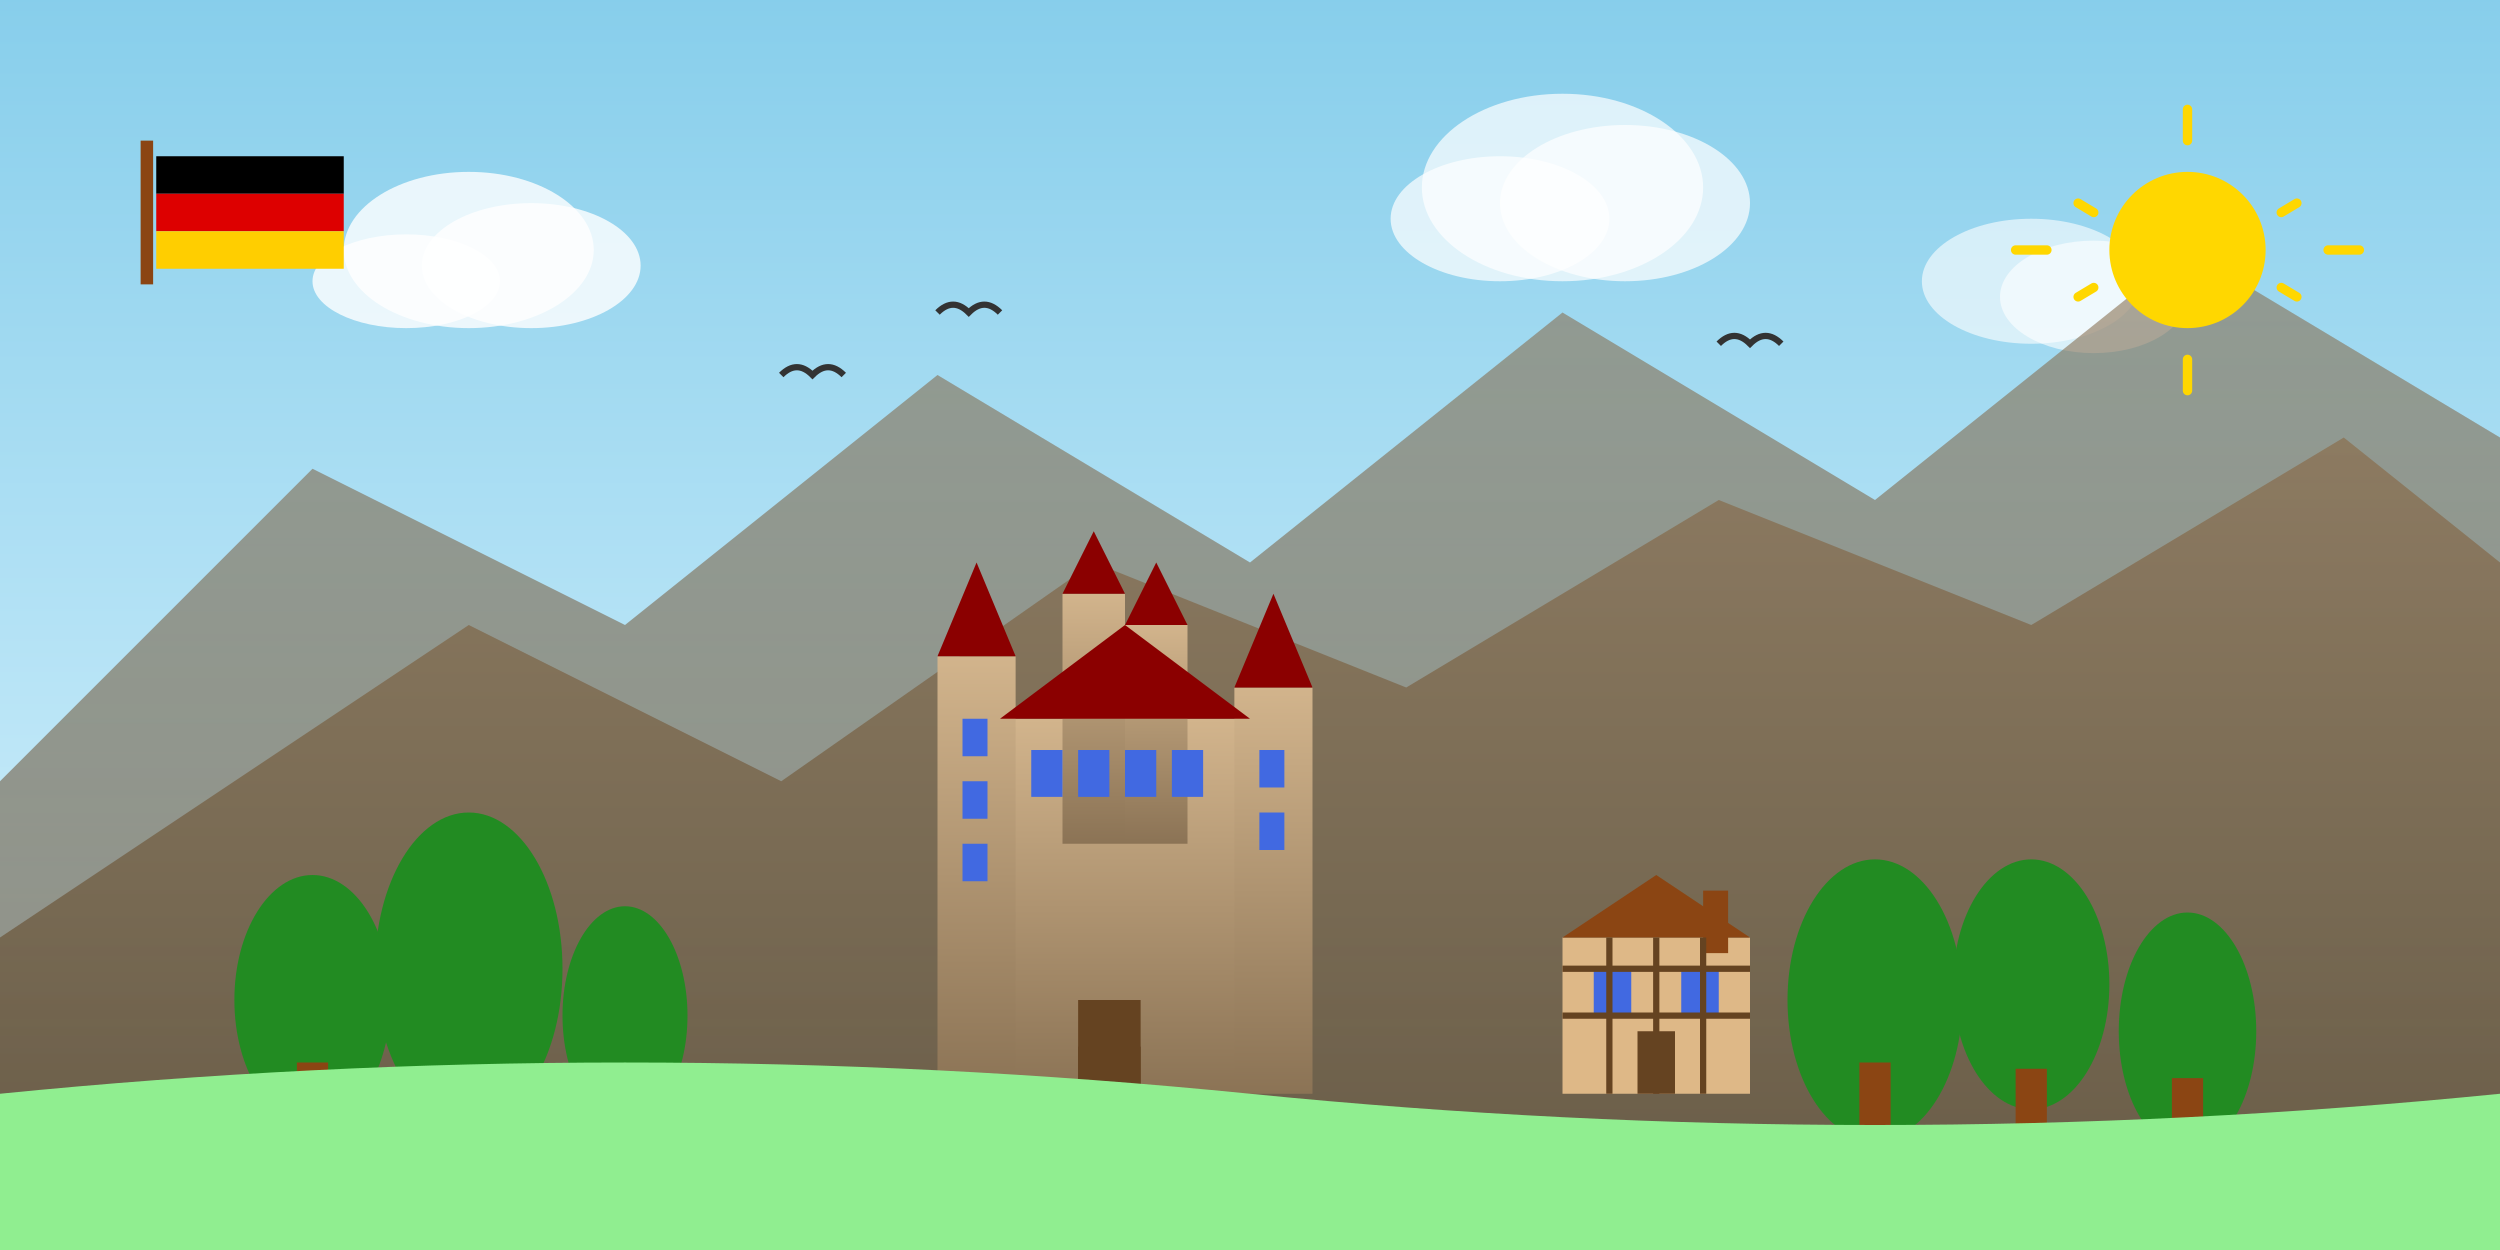 <svg xmlns="http://www.w3.org/2000/svg" viewBox="0 0 800 400" width="800" height="400">
  <rect x="0" y="0" width="800" height="400" fill="#808080" stroke="none"/>
  <defs>
    <linearGradient id="skyGradient" x1="0%" y1="0%" x2="0%" y2="100%">
      <stop offset="0%" style="stop-color:#87CEEB;stop-opacity:1" />
      <stop offset="100%" style="stop-color:#E0F6FF;stop-opacity:1" />
    </linearGradient>
    <linearGradient id="mountainGradient" x1="0%" y1="0%" x2="0%" y2="100%">
      <stop offset="0%" style="stop-color:#8B7355;stop-opacity:1" />
      <stop offset="100%" style="stop-color:#5D4E37;stop-opacity:1" />
    </linearGradient>
    <linearGradient id="castleGradient" x1="0%" y1="0%" x2="0%" y2="100%">
      <stop offset="0%" style="stop-color:#D2B48C;stop-opacity:1" />
      <stop offset="100%" style="stop-color:#8B7355;stop-opacity:1" />
    </linearGradient>
  </defs>
  
  <!-- Sky background -->
  <rect width="800" height="400" fill="url(#skyGradient)"/>
  
  <!-- Clouds -->
  <ellipse cx="150" cy="80" rx="40" ry="25" fill="white" opacity="0.8"/>
  <ellipse cx="170" cy="85" rx="35" ry="20" fill="white" opacity="0.8"/>
  <ellipse cx="130" cy="90" rx="30" ry="15" fill="white" opacity="0.8"/>
  
  <ellipse cx="500" cy="60" rx="45" ry="30" fill="white" opacity="0.7"/>
  <ellipse cx="520" cy="65" rx="40" ry="25" fill="white" opacity="0.7"/>
  <ellipse cx="480" cy="70" rx="35" ry="20" fill="white" opacity="0.7"/>
  
  <ellipse cx="650" cy="90" rx="35" ry="20" fill="white" opacity="0.6"/>
  <ellipse cx="670" cy="95" rx="30" ry="18" fill="white" opacity="0.6"/>
  
  <!-- Mountains in background -->
  <path d="M0,250 L100,150 L200,200 L300,120 L400,180 L500,100 L600,160 L700,80 L800,140 L800,400 L0,400 Z" fill="url(#mountainGradient)" opacity="0.6"/>
  
  <!-- Middle mountains -->
  <path d="M0,300 L150,200 L250,250 L350,180 L450,220 L550,160 L650,200 L750,140 L800,180 L800,400 L0,400 Z" fill="url(#mountainGradient)" opacity="0.8"/>
  
  <!-- Neuschwanstein-style castle -->
  <g transform="translate(300,150)">
    <!-- Main castle body -->
    <rect x="20" y="80" width="80" height="120" fill="url(#castleGradient)"/>
    
    <!-- Towers -->
    <rect x="0" y="60" width="25" height="140" fill="url(#castleGradient)"/>
    <rect x="95" y="70" width="25" height="130" fill="url(#castleGradient)"/>
    <rect x="40" y="40" width="20" height="80" fill="url(#castleGradient)"/>
    <rect x="60" y="50" width="20" height="70" fill="url(#castleGradient)"/>
    
    <!-- Tower roofs -->
    <polygon points="0,60 12.5,30 25,60" fill="#8B0000"/>
    <polygon points="95,70 107.5,40 120,70" fill="#8B0000"/>
    <polygon points="40,40 50,20 60,40" fill="#8B0000"/>
    <polygon points="60,50 70,30 80,50" fill="#8B0000"/>
    
    <!-- Main roof -->
    <polygon points="20,80 60,50 100,80" fill="#8B0000"/>
    
    <!-- Windows -->
    <rect x="8" y="80" width="8" height="12" fill="#4169E1"/>
    <rect x="8" y="100" width="8" height="12" fill="#4169E1"/>
    <rect x="8" y="120" width="8" height="12" fill="#4169E1"/>
    
    <rect x="30" y="90" width="10" height="15" fill="#4169E1"/>
    <rect x="45" y="90" width="10" height="15" fill="#4169E1"/>
    <rect x="60" y="90" width="10" height="15" fill="#4169E1"/>
    <rect x="75" y="90" width="10" height="15" fill="#4169E1"/>
    
    <rect x="103" y="90" width="8" height="12" fill="#4169E1"/>
    <rect x="103" y="110" width="8" height="12" fill="#4169E1"/>
    
    <!-- Gate -->
    <rect x="45" y="170" width="20" height="30" fill="#654321"/>
    <path d="M45,185 Q55,175 65,185 L65,200 L45,200 Z" fill="#654321"/>
  </g>
  
  <!-- Forest/trees -->
  <ellipse cx="100" cy="320" rx="25" ry="40" fill="#228B22"/>
  <ellipse cx="150" cy="310" rx="30" ry="50" fill="#228B22"/>
  <ellipse cx="200" cy="325" rx="20" ry="35" fill="#228B22"/>
  <ellipse cx="600" cy="320" rx="28" ry="45" fill="#228B22"/>
  <ellipse cx="650" cy="315" rx="25" ry="40" fill="#228B22"/>
  <ellipse cx="700" cy="330" rx="22" ry="38" fill="#228B22"/>
  
  <!-- Tree trunks -->
  <rect x="95" y="340" width="10" height="25" fill="#8B4513"/>
  <rect x="145" y="345" width="10" height="20" fill="#8B4513"/>
  <rect x="195" y="342" width="10" height="23" fill="#8B4513"/>
  <rect x="595" y="340" width="10" height="25" fill="#8B4513"/>
  <rect x="645" y="342" width="10" height="23" fill="#8B4513"/>
  <rect x="695" y="345" width="10" height="20" fill="#8B4513"/>
  
  <!-- Rolling hills -->
  <path d="M0,350 Q200,330 400,350 Q600,370 800,350 L800,400 L0,400 Z" fill="#90EE90"/>
  
  <!-- German flag -->
  <g transform="translate(50,50)">
    <rect x="0" y="0" width="60" height="12" fill="#000000"/>
    <rect x="0" y="12" width="60" height="12" fill="#DD0000"/>
    <rect x="0" y="24" width="60" height="12" fill="#FFCE00"/>
    <rect x="-5" y="-5" width="4" height="46" fill="#8B4513"/>
  </g>
  
  <!-- Traditional German house -->
  <g transform="translate(500,280)">
    <!-- House body -->
    <rect x="0" y="20" width="60" height="50" fill="#DEB887"/>
    
    <!-- Roof -->
    <polygon points="0,20 30,0 60,20" fill="#8B4513"/>
    
    <!-- Windows -->
    <rect x="10" y="30" width="12" height="15" fill="#4169E1"/>
    <rect x="38" y="30" width="12" height="15" fill="#4169E1"/>
    
    <!-- Door -->
    <rect x="24" y="50" width="12" height="20" fill="#654321"/>
    
    <!-- Chimney -->
    <rect x="45" y="5" width="8" height="20" fill="#8B4513"/>
    
    <!-- Timber framing -->
    <line x1="0" y1="30" x2="60" y2="30" stroke="#654321" stroke-width="2"/>
    <line x1="0" y1="45" x2="60" y2="45" stroke="#654321" stroke-width="2"/>
    <line x1="15" y1="20" x2="15" y2="70" stroke="#654321" stroke-width="2"/>
    <line x1="30" y1="20" x2="30" y2="70" stroke="#654321" stroke-width="2"/>
    <line x1="45" y1="20" x2="45" y2="70" stroke="#654321" stroke-width="2"/>
  </g>
  
  <!-- Sun -->
  <circle cx="700" cy="80" r="25" fill="#FFD700"/>
  <path d="M700,35 L700,45 M735,65 L730,68 M755,80 L745,80 M735,95 L730,92 M700,125 L700,115 M665,95 L670,92 M645,80 L655,80 M665,65 L670,68" stroke="#FFD700" stroke-width="3" stroke-linecap="round"/>
  
  <!-- Birds -->
  <path d="M250,120 Q255,115 260,120 Q265,115 270,120" stroke="#333" stroke-width="2" fill="none"/>
  <path d="M300,100 Q305,95 310,100 Q315,95 320,100" stroke="#333" stroke-width="2" fill="none"/>
  <path d="M550,110 Q555,105 560,110 Q565,105 570,110" stroke="#333" stroke-width="2" fill="none"/>
</svg>
